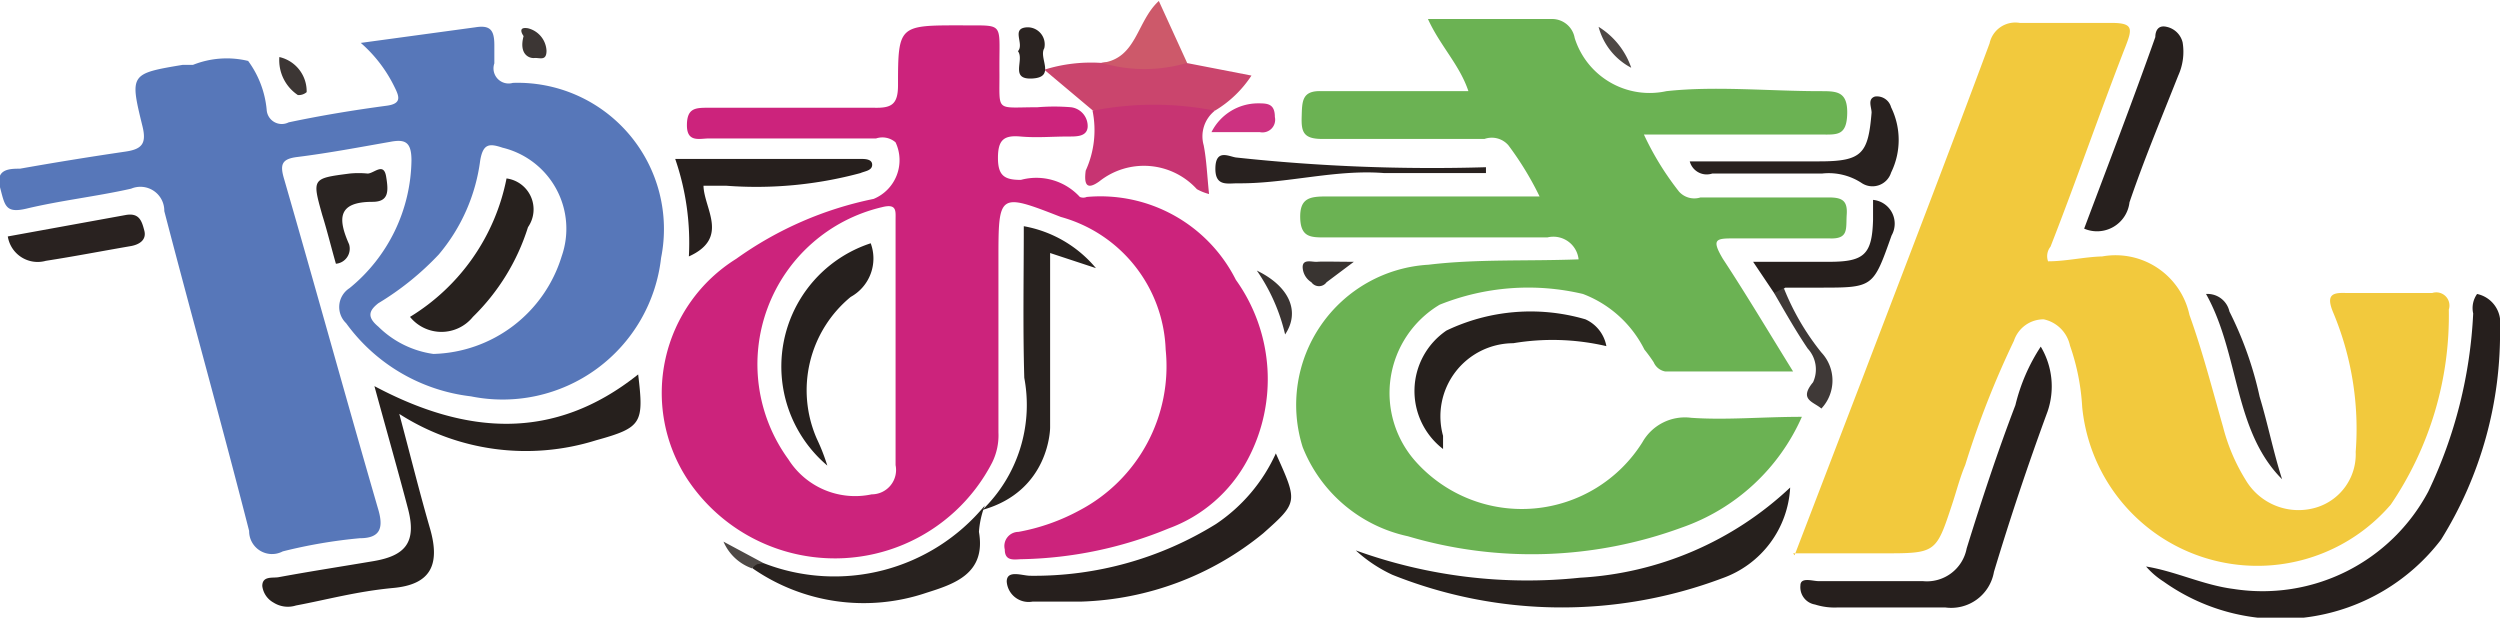 <svg viewBox="0 0 51.28 12.67" xmlns="http://www.w3.org/2000/svg"><g transform="translate(-933.48 -350.45)"><path d="m970.44 359a4.2 4.2 0 0 1 -2.46 2.27 8.93 8.93 0 0 1 -5.62.18 3 3 0 0 1 -2.16-1.83 2.88 2.88 0 0 1 2.58-3.74c1-.12 2-.07 3.08-.11a.52.52 0 0 0 -.64-.45h-4.56c-.29 0-.5 0-.51-.4s.19-.44.52-.44h4.39a6.41 6.41 0 0 0 -.64-1.05.45.45 0 0 0 -.49-.13c-1.11 0-2.22 0-3.33 0-.39 0-.43-.15-.42-.46s0-.54.42-.52h3c-.18-.54-.58-.93-.83-1.48h2.56a.47.47 0 0 1 .45.39 1.61 1.61 0 0 0 1.88 1.09c1-.11 2.11 0 3.16 0 .33 0 .56 0 .55.46s-.21.43-.53.43h-3.64a5.93 5.93 0 0 0 .72 1.17.42.42 0 0 0 .44.12h2.63c.27 0 .39.06.37.35s.05.51-.36.49c-.64 0-1.29 0-1.93 0-.38 0-.5 0-.25.42.48.73.92 1.47 1.44 2.31h-2.62a.32.32 0 0 1 -.24-.19 3.12 3.12 0 0 0 -.19-.26 2.34 2.34 0 0 0 -1.26-1.14 4.88 4.88 0 0 0 -2.94.22 2.11 2.11 0 0 0 -.48 3.23 2.92 2.92 0 0 0 4.64-.41 1 1 0 0 1 1-.5c.72.05 1.45-.02 2.27-.02z" fill="#6bb253"/><path d="m970.29 361.84 1.4-3.65c.87-2.28 1.75-4.56 2.6-6.85a.54.54 0 0 1 .62-.42h1.88c.45 0 .43.12.29.48-.53 1.36-1 2.73-1.54 4.11a.31.31 0 0 0 -.05.3c.37 0 .74-.09 1.11-.1a1.55 1.55 0 0 1 1.79 1.2c.27.75.47 1.53.69 2.3a3.9 3.9 0 0 0 .46 1.08 1.26 1.26 0 0 0 1.45.57 1.14 1.14 0 0 0 .81-1.14 6.18 6.18 0 0 0 -.47-2.88c-.14-.35 0-.39.27-.38q.89 0 1.77 0a.27.27 0 0 1 .34.34 6.9 6.9 0 0 1 -1.19 4 3.61 3.61 0 0 1 -6.33-2 4.58 4.58 0 0 0 -.25-1.26.7.7 0 0 0 -.54-.54.64.64 0 0 0 -.61.44 18.63 18.63 0 0 0 -1 2.55c-.11.26-.18.54-.27.81-.33 1-.33 1-1.43 1h-1.83z" fill="#f2c93d"/><path d="m984.29 356.48a.6.6 0 0 1 .47.67 8 8 0 0 1 -1.21 4.37 4.14 4.14 0 0 1 -5.69.86 1.65 1.65 0 0 1 -.36-.31c.61.1 1.17.38 1.79.46a3.85 3.85 0 0 0 4-2 9.5 9.5 0 0 0 .92-3.65.5.5 0 0 1 .08-.4z" fill="#261f1d"/><path d="m941.67 358.94c.22.82.41 1.59.63 2.35s0 1.15-.75 1.22-1.36.24-2 .36a.55.55 0 0 1 -.46-.06.45.45 0 0 1 -.23-.34c0-.21.21-.16.33-.18.65-.12 1.3-.22 1.95-.33s.89-.38.71-1.07-.45-1.64-.69-2.52c1.88 1 3.68 1.14 5.41-.24.12 1 .08 1.09-.86 1.35a4.81 4.81 0 0 1 -4.04-.54z" fill="#26201d"/><path d="m975.34 357.56a1.59 1.59 0 0 1 .14 1.33q-.6 1.63-1.1 3.29a.89.89 0 0 1 -1 .73c-.73 0-1.47 0-2.2 0a1.32 1.32 0 0 1 -.47-.06.36.36 0 0 1 -.3-.39c0-.18.25-.09.37-.09h2.14a.83.83 0 0 0 .9-.67c.31-1 .64-2 1-2.94a3.81 3.81 0 0 1 .52-1.2z" fill="#261f1d"/><path d="m970.2 360.45a2.09 2.09 0 0 1 -1.39 1.86 9.35 9.35 0 0 1 -6.77-.07 2.94 2.94 0 0 1 -.75-.5 10.34 10.34 0 0 0 4.6.56 6.84 6.84 0 0 0 4.31-1.85z" fill="#26201d"/><path d="m959.65 359.75c.45 1 .46 1-.26 1.64a6.19 6.19 0 0 1 -3.73 1.4c-.34 0-.68 0-1 0a.45.45 0 0 1 -.53-.41c0-.25.32-.12.48-.12a7.07 7.07 0 0 0 3.81-1.06 3.46 3.46 0 0 0 1.23-1.45z" fill="#261f1d"/><path d="m954.48 355.09a2.5 2.5 0 0 1 1.48.86l-.94-.31v3.58s0 1.3-1.39 1.69a3 3 0 0 0 .86-2.71c-.03-1.04-.01-2.07-.01-3.11z" fill="#28221f"/><path d="m958.4 352.72a.67.67 0 0 0 -.23.71c.06.31.07.62.11 1a1.05 1.05 0 0 1 -.25-.1 1.47 1.47 0 0 0 -2-.16c-.25.18-.32.08-.28-.22a2 2 0 0 0 .14-1.23 2.82 2.82 0 0 1 2.51 0z" fill="#c73472"/><path d="m966.43 357.55a4.86 4.86 0 0 0 -1.91-.06 1.5 1.5 0 0 0 -1.44 1.9v.27a1.5 1.5 0 0 1 .07-2.43 4 4 0 0 1 2.85-.23.75.75 0 0 1 .43.55z" fill="#26201d"/><path d="m976.23 355.14c.5-1.33 1-2.63 1.46-3.93 0-.13.06-.25.23-.21a.43.43 0 0 1 .33.32 1.18 1.18 0 0 1 -.09.68c-.34.86-.7 1.72-1 2.6a.67.67 0 0 1 -.93.54z" fill="#27201e"/><path d="m958.4 352.72a6.48 6.48 0 0 0 -2.5 0l-1-.84a3.21 3.21 0 0 1 1.16-.14 8.55 8.55 0 0 1 1.75 0l1.34.26a2.31 2.31 0 0 1 -.75.72z" fill="#ca456d"/><path d="m949.14 362a4 4 0 0 0 4.54-1.18 1.87 1.87 0 0 0 -.12.54c.15.86-.51 1.07-1.08 1.25a4 4 0 0 1 -3.56-.5c-.01-.11.08-.11.22-.11z" fill="#28221f"/><path d="m947.61 355.71a5.28 5.28 0 0 0 -.28-2h3.8c.09 0 .24 0 .24.12s-.15.13-.24.17a8.19 8.19 0 0 1 -2.75.26h-.47c.01.47.54 1.07-.3 1.45z" fill="#261f1d"/><path d="m968.14 353.76h2.66c.88 0 1-.16 1.07-1 0-.11-.09-.28.07-.33a.3.3 0 0 1 .33.22 1.52 1.52 0 0 1 0 1.34.4.4 0 0 1 -.61.21 1.23 1.23 0 0 0 -.81-.19h-2.25a.36.36 0 0 1 -.46-.25z" fill="#28211f"/><path d="m969.87 356.46-.43-.64h1.56c.72 0 .88-.15.9-.86 0-.12 0-.24 0-.41a.49.49 0 0 1 .38.73c-.38 1.07-.37 1.07-1.48 1.07h-.7c-.1.06-.1.17-.23.11z" fill="#261f1d"/><path d="m933.64 355.3 2.42-.44c.28-.05.33.13.38.32s-.1.29-.29.32c-.58.1-1.15.21-1.73.3a.62.62 0 0 1 -.78-.5z" fill="#292220"/><path d="m980.29 360.28c-1-1-.87-2.57-1.56-3.8a.46.46 0 0 1 .48.36 7.34 7.34 0 0 1 .62 1.75c.17.56.28 1.13.46 1.69z" fill="#2e2826"/><path d="m940.37 355.86c-.1-.35-.18-.68-.28-1-.21-.75-.21-.75.56-.85a1.84 1.84 0 0 1 .37 0c.13 0 .33-.24.38.06s.06.52-.28.52c-.72 0-.71.35-.48.87a.31.31 0 0 1 -.27.4z" fill="#2a2422"/><path d="m964 354c-.71 0-1.42 0-2.13 0-1-.08-2 .22-3 .21-.22 0-.47.07-.46-.32s.28-.23.42-.21a37.48 37.48 0 0 0 5.13.2v.12z" fill="#28211f"/><path d="m957.83 351.74a3.09 3.09 0 0 1 -1.75 0c.72-.09.71-.85 1.17-1.27z" fill="#cd596a"/><path d="m969.87 356.46.2-.1a5.11 5.11 0 0 0 .77 1.32.84.84 0 0 1 0 1.15c-.16-.14-.47-.18-.17-.54a.63.63 0 0 0 -.11-.69c-.25-.37-.47-.76-.69-1.14z" fill="#3f3937"/><path d="m958.33 353.16a1.07 1.07 0 0 1 .95-.59c.19 0 .35 0 .35.28a.26.26 0 0 1 -.31.31h-1z" fill="#cd3281"/><path d="m954.36 351.5c.14-.15-.16-.48.2-.49a.35.35 0 0 1 .34.43c-.12.2.24.59-.24.62s-.16-.38-.3-.56z" fill="#2a2321"/><path d="m961.25 355.82-.56.42a.19.19 0 0 1 -.31 0 .38.38 0 0 1 -.18-.31c0-.18.2-.1.3-.11s.42 0 .75 0z" fill="#393431"/><path d="m959.26 356c.68.33.89.85.58 1.31a3.81 3.81 0 0 0 -.58-1.31z" fill="#3a3432"/><path d="m939.21 351.62a.72.72 0 0 1 .56.72.25.25 0 0 1 -.18.06.86.86 0 0 1 -.38-.78z" fill="#3c3634"/><path d="m944.22 351.19s-.15-.2.09-.16a.5.5 0 0 1 .38.46c0 .22-.14.14-.25.15s-.32-.08-.22-.45z" fill="#3c3634"/><path d="m966.27 351a1.59 1.59 0 0 1 .67.84 1.33 1.33 0 0 1 -.67-.84z" fill="#4e4845"/><path d="m949.14 362a.26.26 0 0 0 -.23.11 1 1 0 0 1 -.59-.55z" fill="#4e4946"/><path d="m944 352.15a.31.31 0 0 1 -.38-.4c0-.12 0-.25 0-.37 0-.31-.08-.42-.39-.37l-2.35.32a2.84 2.84 0 0 1 .69.9c.1.2.16.35-.17.39-.67.09-1.34.2-2 .34a.31.31 0 0 1 -.45-.26 2 2 0 0 0 -.38-1 1.87 1.87 0 0 0 -1.13.08h-.21c-1.08.18-1.09.19-.83 1.25.09.36 0 .48-.35.53q-1.09.16-2.16.35c-.2 0-.51 0-.41.38s.11.54.54.44c.71-.17 1.44-.25 2.15-.41a.49.49 0 0 1 .68.46c.57 2.19 1.18 4.37 1.74 6.56a.47.47 0 0 0 .69.42 10.39 10.39 0 0 1 1.58-.27c.44 0 .49-.23.37-.62-.65-2.24-1.27-4.49-1.92-6.74-.09-.3-.06-.42.27-.46.64-.08 1.27-.2 1.9-.31.31-.06.44 0 .44.38a3.44 3.44 0 0 1 -1.27 2.62.46.46 0 0 0 -.07.72 3.69 3.69 0 0 0 2.56 1.5 3.27 3.27 0 0 0 3.9-2.84 3 3 0 0 0 -3.04-3.59zm1 3.56a2.83 2.83 0 0 1 -2.63 2 2 2 0 0 1 -1.13-.56c-.24-.2-.19-.33 0-.48a5.84 5.84 0 0 0 1.24-1 3.73 3.73 0 0 0 .85-1.93c.06-.35.19-.35.46-.26a1.71 1.71 0 0 1 1.21 2.23z" fill="#5777b9"/><path d="m958.83 356.19a3.11 3.11 0 0 0 -3.06-1.7.18.18 0 0 1 -.14 0 1.21 1.21 0 0 0 -1.21-.35c-.33 0-.47-.08-.47-.45s.12-.47.46-.44.64 0 1 0c.16 0 .36 0 .38-.19a.39.39 0 0 0 -.34-.41 4.11 4.11 0 0 0 -.69 0c-.89 0-.77.12-.78-.76 0 0 0-.07 0-.11 0-.9.09-.8-.8-.81-1.26 0-1.28 0-1.28 1.23 0 .4-.14.47-.5.46-1.13 0-2.25 0-3.38 0-.27 0-.45 0-.45.36s.26.27.45.27h3.43a.41.41 0 0 1 .4.08.86.86 0 0 1 -.45 1.16 7.37 7.37 0 0 0 -2.82 1.23 3.24 3.24 0 0 0 -1 4.52 3.63 3.63 0 0 0 6.25-.34 1.26 1.26 0 0 0 .13-.62c0-.72 0-1.43 0-2.15 0-.46 0-.93 0-1.39 0-1.37 0-1.38 1.28-.88a2.93 2.93 0 0 1 2.15 2.72 3.34 3.34 0 0 1 -1.77 3.3 4.18 4.18 0 0 1 -1.25.44.29.29 0 0 0 -.28.36c0 .26.21.2.36.2a8.28 8.28 0 0 0 3-.63 3 3 0 0 0 1.62-1.41 3.5 3.5 0 0 0 -.24-3.69zm-7.47 4.4a1.62 1.62 0 0 1 -1.71-.72 3.31 3.31 0 0 1 1.92-5.17c.31-.08.28.08.28.26q0 1.31 0 2.62v2.41a.5.5 0 0 1 -.49.6z" fill="#cc237c"/><path d="m943.87 354.11a.64.64 0 0 1 .44 1 4.42 4.42 0 0 1 -1.13 1.84.83.83 0 0 1 -1.29 0 4.3 4.3 0 0 0 1.98-2.84z" fill="#27211e"/><path d="m950.45 360a2.66 2.66 0 0 1 .89-4.56.9.9 0 0 1 -.41 1.1 2.48 2.48 0 0 0 -.7 2.9c.05.11.12.25.22.56z" fill="#26201e"/></g></svg>
